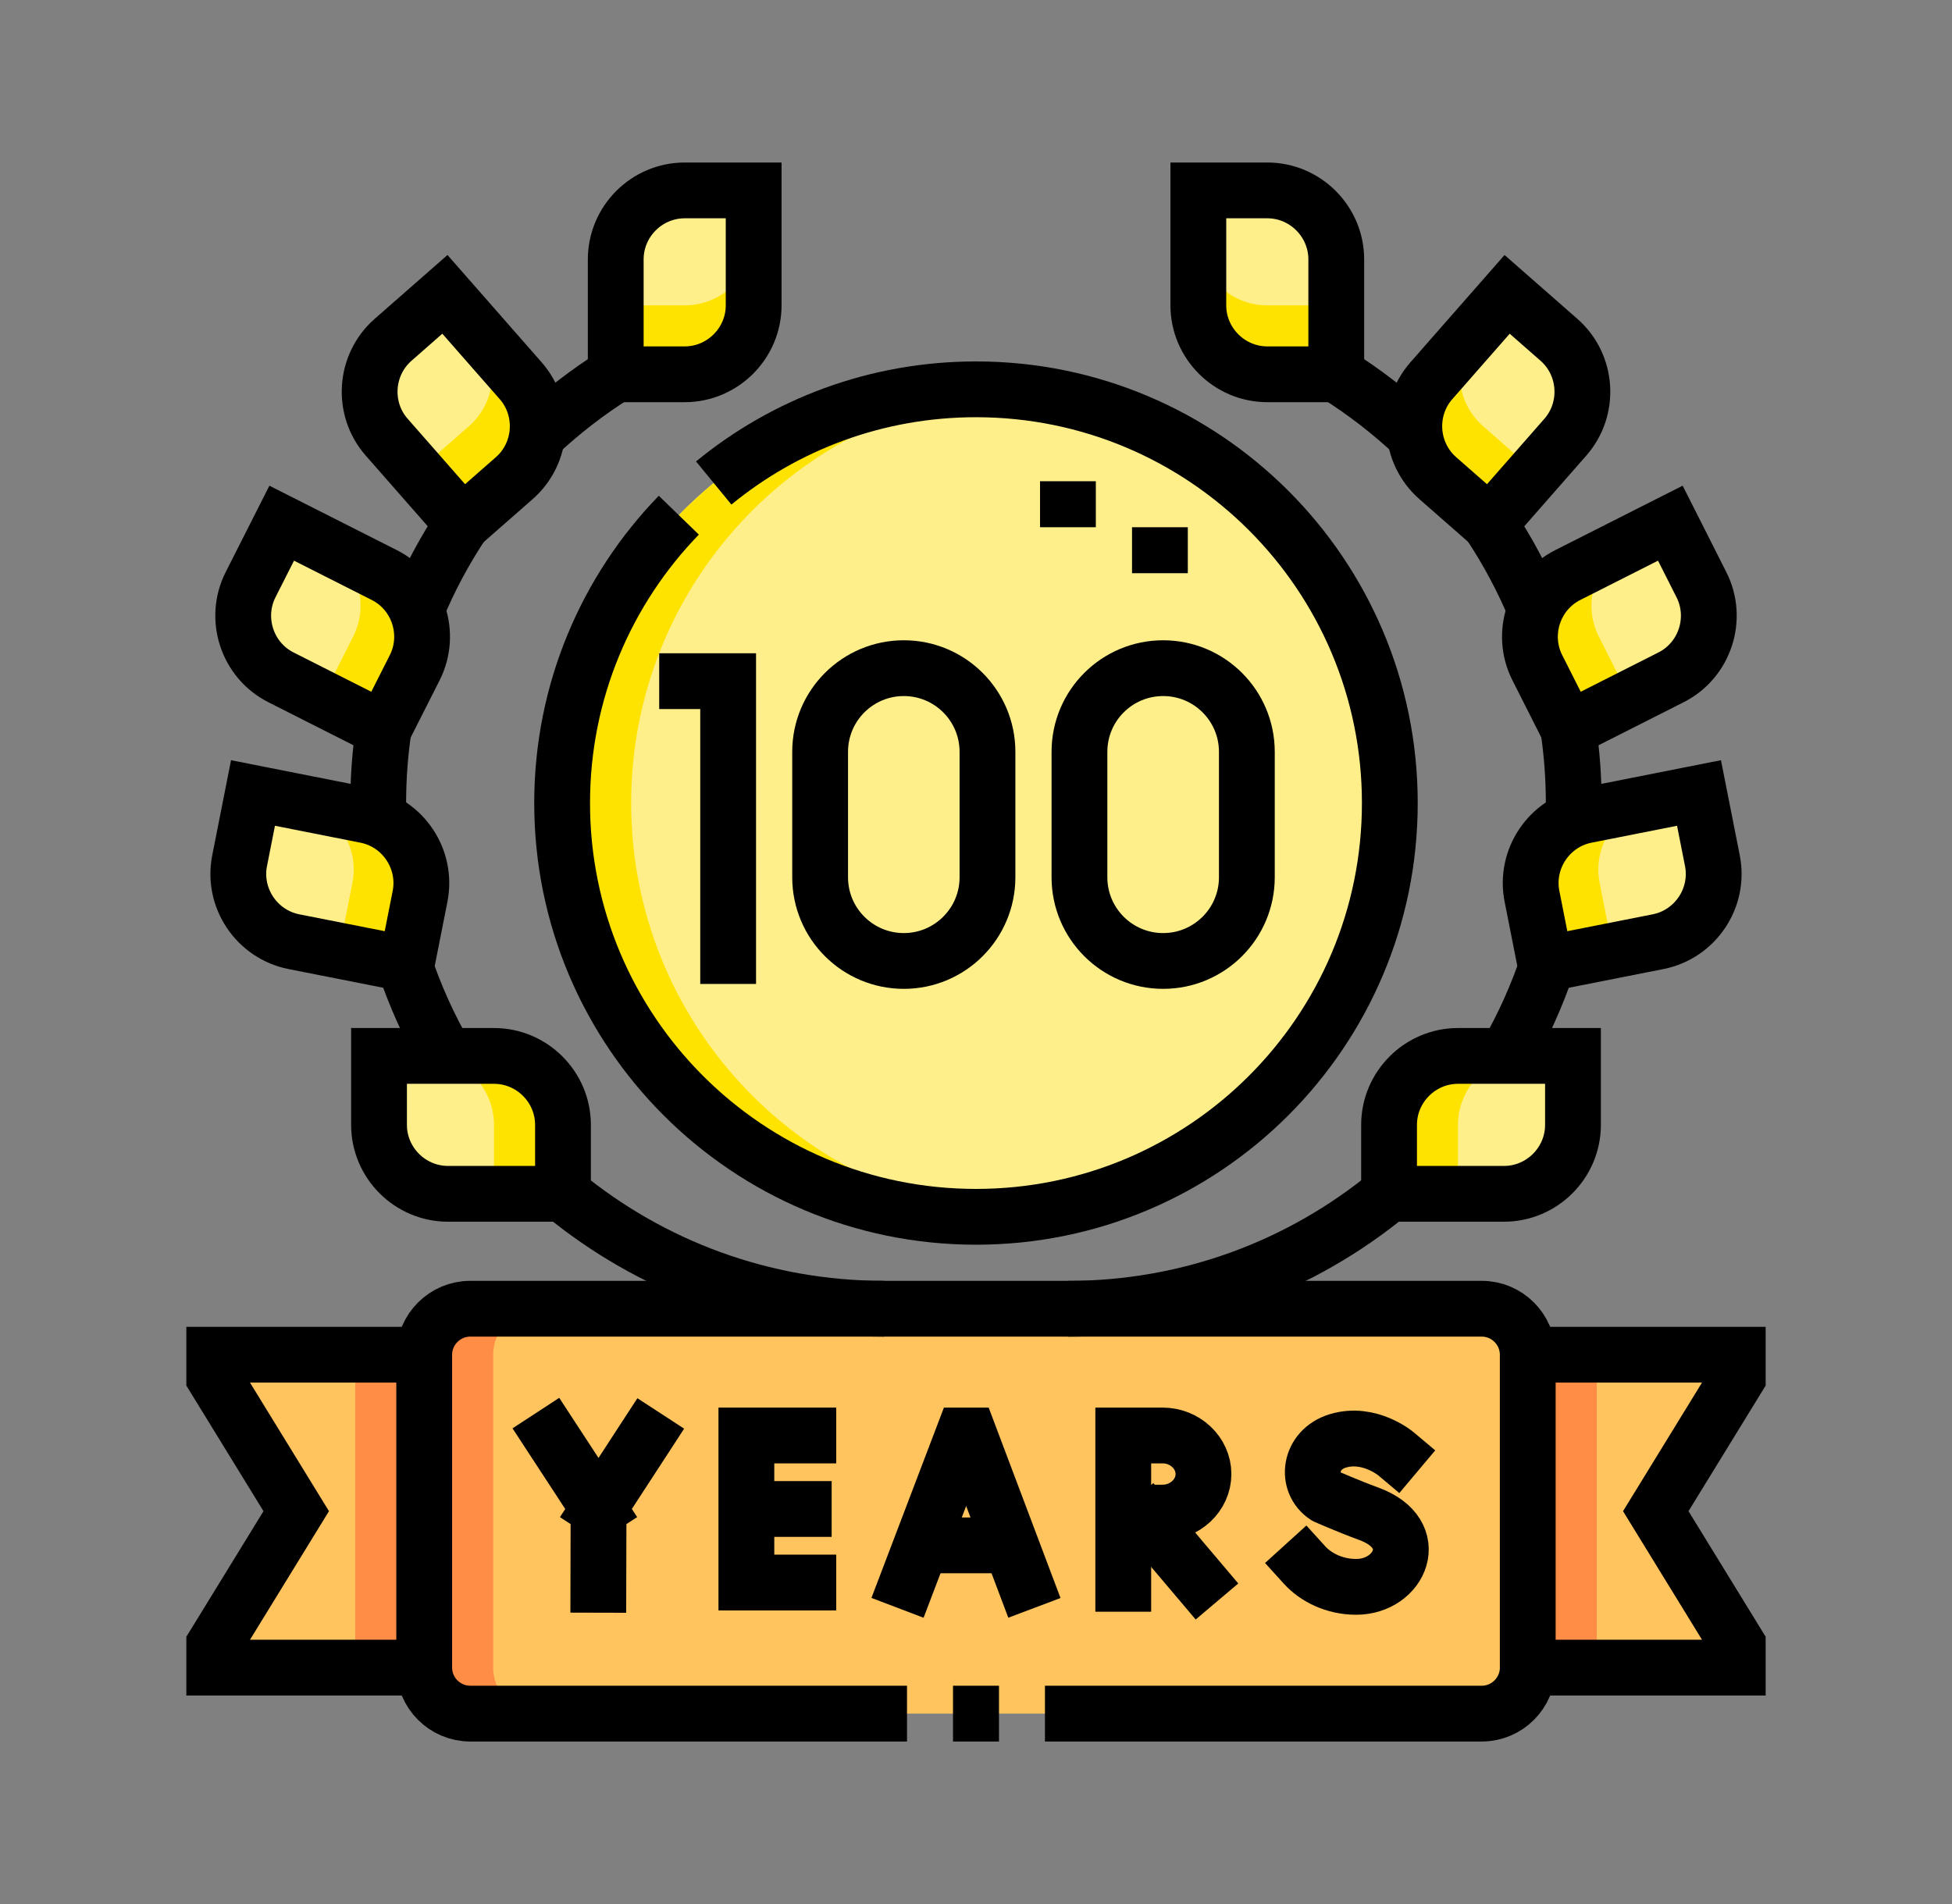 <svg width="41" height="40" viewBox="0 0 41 40" fill="none" xmlns="http://www.w3.org/2000/svg">
<rect x="0" y="0" width="41" height="40" fill="#808080" stroke="none"/>
<path d="M20.5 25.563C25.301 25.563 29.192 21.671 29.192 16.871C29.192 12.07 25.301 8.179 20.5 8.179C15.7 8.179 11.808 12.07 11.808 16.871C11.808 21.671 15.7 25.563 20.5 25.563Z" fill="#FFEF8A"/>
<path fill-rule="evenodd" clip-rule="evenodd" d="M9.876 27.495C9.345 27.495 8.91 27.929 8.91 28.46V35.034C8.91 35.565 9.345 36 9.876 36H31.124C31.655 36 32.09 35.565 32.09 35.034V28.46C32.09 27.929 31.655 27.495 31.124 27.495H9.876ZM32.09 28.46V35.034H36.5V34.551L34.778 31.747L36.5 28.943V28.46H32.09ZM8.91 35.034V28.46H4.5V28.943L6.222 31.747L4.5 34.551V35.034H8.91Z" fill="#FFC45D"/>
<path fill-rule="evenodd" clip-rule="evenodd" d="M11.808 16.871C11.808 21.967 16.161 25.951 21.224 25.533C16.763 25.165 13.257 21.427 13.257 16.871C13.257 12.314 16.763 8.577 21.224 8.209C16.161 7.791 11.808 11.775 11.808 16.871Z" fill="#FFE300"/>
<path fill-rule="evenodd" clip-rule="evenodd" d="M11.325 27.495H9.876C9.345 27.495 8.91 27.929 8.91 28.46V35.034C8.91 35.565 9.345 36 9.876 36H11.325C10.794 36 10.359 35.565 10.359 35.034V28.46C10.359 27.929 10.794 27.495 11.325 27.495ZM8.91 35.034V28.46H7.462V35.034H8.91ZM33.538 28.46V35.034H32.09V28.46H33.538Z" fill="#FF8D46"/>
<path fill-rule="evenodd" clip-rule="evenodd" d="M7.962 23.631C7.962 24.428 8.614 25.08 9.411 25.08H11.825V23.631C11.825 22.835 11.173 22.183 10.376 22.183H7.962V23.631ZM33.039 23.631C33.039 24.428 32.387 25.08 31.59 25.08H29.176V23.631C29.176 22.835 29.828 22.183 30.624 22.183H33.039V23.631ZM28.067 5.449L28.067 7.863H26.619C25.822 7.863 25.17 7.211 25.17 6.415V4H26.619C27.415 4 28.067 4.652 28.067 5.449ZM32.879 9.184L31.287 10.999L30.198 10.044C29.6 9.519 29.538 8.599 30.064 7.999L31.656 6.184L32.745 7.139C33.344 7.665 33.404 8.585 32.879 9.184ZM35.098 14.23C35.809 13.871 36.097 12.995 35.737 12.284L35.084 10.991L32.929 12.081C32.219 12.439 31.93 13.316 32.29 14.027L32.943 15.32L35.098 14.23ZM34.827 19.783L32.459 20.251L32.178 18.83C32.023 18.047 32.541 17.282 33.318 17.128L35.686 16.659L35.967 18.081C36.122 18.862 35.609 19.628 34.827 19.783ZM12.933 5.449L12.934 7.863H14.382C15.179 7.863 15.831 7.211 15.831 6.415V4H14.382C13.585 4 12.934 4.652 12.933 5.449ZM8.122 9.184L9.714 10.999L10.803 10.044C11.401 9.519 11.463 8.599 10.937 7.999L9.345 6.184L8.256 7.139C7.657 7.665 7.597 8.585 8.122 9.184ZM5.903 14.23C5.192 13.871 4.904 12.995 5.264 12.284L5.917 10.991L8.072 12.081C8.781 12.439 9.071 13.315 8.711 14.027L8.057 15.32L5.903 14.23ZM6.174 19.783L8.542 20.251L8.823 18.83C8.978 18.047 8.46 17.282 7.683 17.128L5.314 16.659L5.033 18.081C4.879 18.862 5.392 19.628 6.174 19.783Z" fill="#FFEF8A"/>
<path fill-rule="evenodd" clip-rule="evenodd" d="M28.066 6.415V7.863H26.617C25.82 7.863 25.168 7.211 25.168 6.415V4.966C25.168 5.763 25.82 6.415 26.617 6.415H28.066ZM12.935 6.415V7.863H14.383C15.18 7.863 15.832 7.211 15.832 6.415V4.966C15.832 5.763 15.18 6.415 14.383 6.415H12.935ZM10.376 25.08H11.825V23.631C11.825 22.835 11.173 22.183 10.376 22.183H8.928C9.724 22.183 10.376 22.835 10.376 23.631V25.08ZM7.121 19.97L8.542 20.251L8.823 18.83C8.978 18.048 8.464 17.282 7.683 17.128L6.262 16.847C7.043 17.001 7.556 17.767 7.402 18.549L7.121 19.97ZM6.765 14.666L8.057 15.32L8.711 14.027C9.071 13.316 8.783 12.44 8.072 12.081L6.779 11.427C7.49 11.786 7.778 12.662 7.418 13.373L6.765 14.666ZM8.761 9.908L9.716 10.997L10.805 10.042C11.404 9.516 11.464 8.597 10.939 7.997L9.984 6.908C10.509 7.507 10.449 8.427 9.85 8.953L8.761 9.908ZM30.624 25.08H29.175V23.631C29.175 22.835 29.827 22.183 30.624 22.183H32.073C31.276 22.183 30.624 22.835 30.624 23.631V25.08ZM33.88 19.97L32.459 20.251L32.177 18.83C32.023 18.048 32.536 17.282 33.318 17.128L34.739 16.847C33.957 17.001 33.444 17.767 33.599 18.549L33.88 19.97ZM34.236 14.666L32.943 15.32L32.289 14.027C31.93 13.316 32.217 12.44 32.928 12.081L34.221 11.427C33.51 11.786 33.222 12.662 33.582 13.373L34.236 14.666ZM32.24 9.908L31.285 10.997L30.195 10.042C29.596 9.517 29.536 8.597 30.062 7.998L31.017 6.908C30.491 7.507 30.552 8.427 31.151 8.953L32.24 9.908Z" fill="#FFE300"/>
<path d="M19.06 33.23L20.23 30.157L20.361 30.157L21.52 33.23" stroke="black" stroke-width="1.172" stroke-miterlimit="10" stroke-linecap="square"/>
<path d="M19.425 32.465H21.162" stroke="black" stroke-width="1.172" stroke-miterlimit="10" stroke-linecap="round" stroke-linejoin="bevel"/>
<path d="M16.978 30.157H15.677V33.246H16.978M16.882 31.701H15.854" stroke="black" stroke-width="1.172" stroke-miterlimit="10" stroke-linecap="square"/>
<path d="M11.576 30.177L12.572 31.701M12.572 31.701L13.559 30.185M12.572 31.701L12.568 33.294M24.156 31.983L25.183 33.197" stroke="black" stroke-width="1.172" stroke-miterlimit="10" stroke-linecap="square" stroke-linejoin="round"/>
<path d="M23.708 31.781L24.422 31.777C24.886 31.777 25.278 31.414 25.278 30.967C25.278 30.52 24.886 30.157 24.422 30.157H23.593L23.593 33.274" stroke="black" stroke-width="1.172" stroke-miterlimit="10" stroke-linecap="square"/>
<path d="M29.32 30.541C29.32 30.541 28.761 30.071 28.102 30.27C27.496 30.452 27.411 31.15 27.849 31.436C27.849 31.436 28.279 31.628 28.756 31.804C29.904 32.227 29.41 33.337 28.485 33.337C28.023 33.337 27.634 33.135 27.399 32.876" stroke="black" stroke-width="1.172" stroke-miterlimit="10" stroke-linecap="square" stroke-linejoin="round"/>
<path d="M18.568 27.494C16.008 27.494 13.659 26.589 11.824 25.08M9.366 22.183C9.009 21.567 8.716 20.916 8.491 20.241M7.95 17.208C7.947 17.096 7.945 16.983 7.944 16.871C7.944 16.343 7.983 15.825 8.058 15.318M8.75 12.808C9.012 12.175 9.335 11.568 9.715 10.997M11.282 9.14C11.79 8.661 12.343 8.234 12.934 7.863" stroke="black" stroke-width="1.172" stroke-miterlimit="22.926"/>
<path d="M8.91 28.46H4.5V28.943L6.222 31.747L4.5 34.551V35.034H8.91M32.09 28.46H36.5V28.943L34.778 31.747L36.5 34.551V35.034H32.09M22.431 27.495C24.992 27.495 27.341 26.589 29.175 25.08M31.634 22.183C31.99 21.567 32.283 20.916 32.509 20.241M33.049 17.208C33.053 17.096 33.055 16.984 33.055 16.871C33.055 16.343 33.016 15.825 32.942 15.318M32.25 12.808C31.988 12.175 31.664 11.568 31.284 10.997M29.718 9.14C29.21 8.661 28.657 8.234 28.066 7.863M7.961 22.183H10.376C11.173 22.183 11.825 22.835 11.825 23.631V25.08H9.41C8.613 25.08 7.961 24.428 7.961 23.631V22.183ZM12.933 7.863L12.933 5.449C12.933 4.652 13.585 4 14.382 4H15.83V6.414C15.83 7.211 15.178 7.863 14.382 7.863L12.933 7.863ZM9.345 6.184L10.937 7.999C11.462 8.598 11.402 9.518 10.803 10.044L9.714 10.999L8.122 9.184C7.596 8.585 7.657 7.665 8.256 7.139L9.345 6.184ZM5.917 10.991L8.072 12.081C8.783 12.44 9.07 13.316 8.711 14.027L8.057 15.32L5.902 14.23C5.191 13.871 4.904 12.995 5.263 12.284L5.917 10.991ZM5.314 16.659L7.683 17.128C8.464 17.282 8.977 18.048 8.823 18.83L8.542 20.251L6.173 19.783C5.391 19.628 4.878 18.862 5.033 18.081L5.314 16.659Z" stroke="black" stroke-width="1.172" stroke-miterlimit="22.926"/>
<path fill-rule="evenodd" clip-rule="evenodd" d="M33.039 22.183H30.624C29.828 22.183 29.176 22.835 29.176 23.631V25.08H31.59C32.387 25.08 33.039 24.428 33.039 23.631V22.183ZM28.067 7.863V5.449C28.067 4.652 27.415 4 26.619 4H25.17V6.414C25.17 7.211 25.822 7.863 26.619 7.863L28.067 7.863ZM31.656 6.184L30.064 7.999C29.538 8.598 29.599 9.518 30.198 10.044L31.287 10.999L32.879 9.184C33.404 8.585 33.344 7.665 32.745 7.139L31.656 6.184ZM35.084 10.991L32.929 12.081C32.218 12.44 31.93 13.316 32.29 14.027L32.943 15.32L35.098 14.23C35.809 13.871 36.097 12.995 35.737 12.284L35.084 10.991ZM35.686 16.659L33.318 17.128C32.536 17.282 32.023 18.048 32.178 18.83L32.459 20.251L34.827 19.783C35.609 19.628 36.122 18.862 35.967 18.081L35.686 16.659Z" stroke="black" stroke-width="1.172" stroke-miterlimit="22.926"/>
<path d="M22.431 11.076V10.11M24.363 12.042V11.076" stroke="black" stroke-width="1.172" stroke-miterlimit="2.613"/>
<path d="M13.846 14.31H15.294V20.671" stroke="black" stroke-width="1.172" stroke-miterlimit="22.926"/>
<path fill-rule="evenodd" clip-rule="evenodd" d="M20.741 18.43C20.741 19.4 19.954 20.188 18.984 20.188C18.013 20.188 17.226 19.401 17.226 18.43V15.795C17.226 14.824 18.013 14.037 18.984 14.037C19.954 14.037 20.741 14.824 20.741 15.795V18.43ZM26.189 18.43C26.189 19.4 25.402 20.188 24.431 20.188C23.46 20.188 22.673 19.401 22.673 18.43V15.795C22.673 14.824 23.46 14.037 24.431 14.037C25.402 14.037 26.189 14.824 26.189 15.795V18.43Z" stroke="black" stroke-width="1.172" stroke-miterlimit="10"/>
<path d="M20.983 36H20.017M19.051 36H9.876C9.345 36 8.91 35.565 8.91 35.034V28.46C8.91 27.929 9.345 27.494 9.876 27.494H31.123C31.655 27.494 32.089 27.929 32.089 28.46V35.034C32.089 35.565 31.655 36 31.123 36H21.948M14.991 10.147C16.491 8.917 18.409 8.179 20.5 8.179C25.3 8.179 29.192 12.07 29.192 16.871C29.192 21.671 25.3 25.563 20.5 25.563C15.699 25.563 11.807 21.671 11.807 16.871C11.807 14.52 12.741 12.387 14.258 10.823" stroke="black" stroke-width="1.172" stroke-miterlimit="22.926"/>
</svg>
